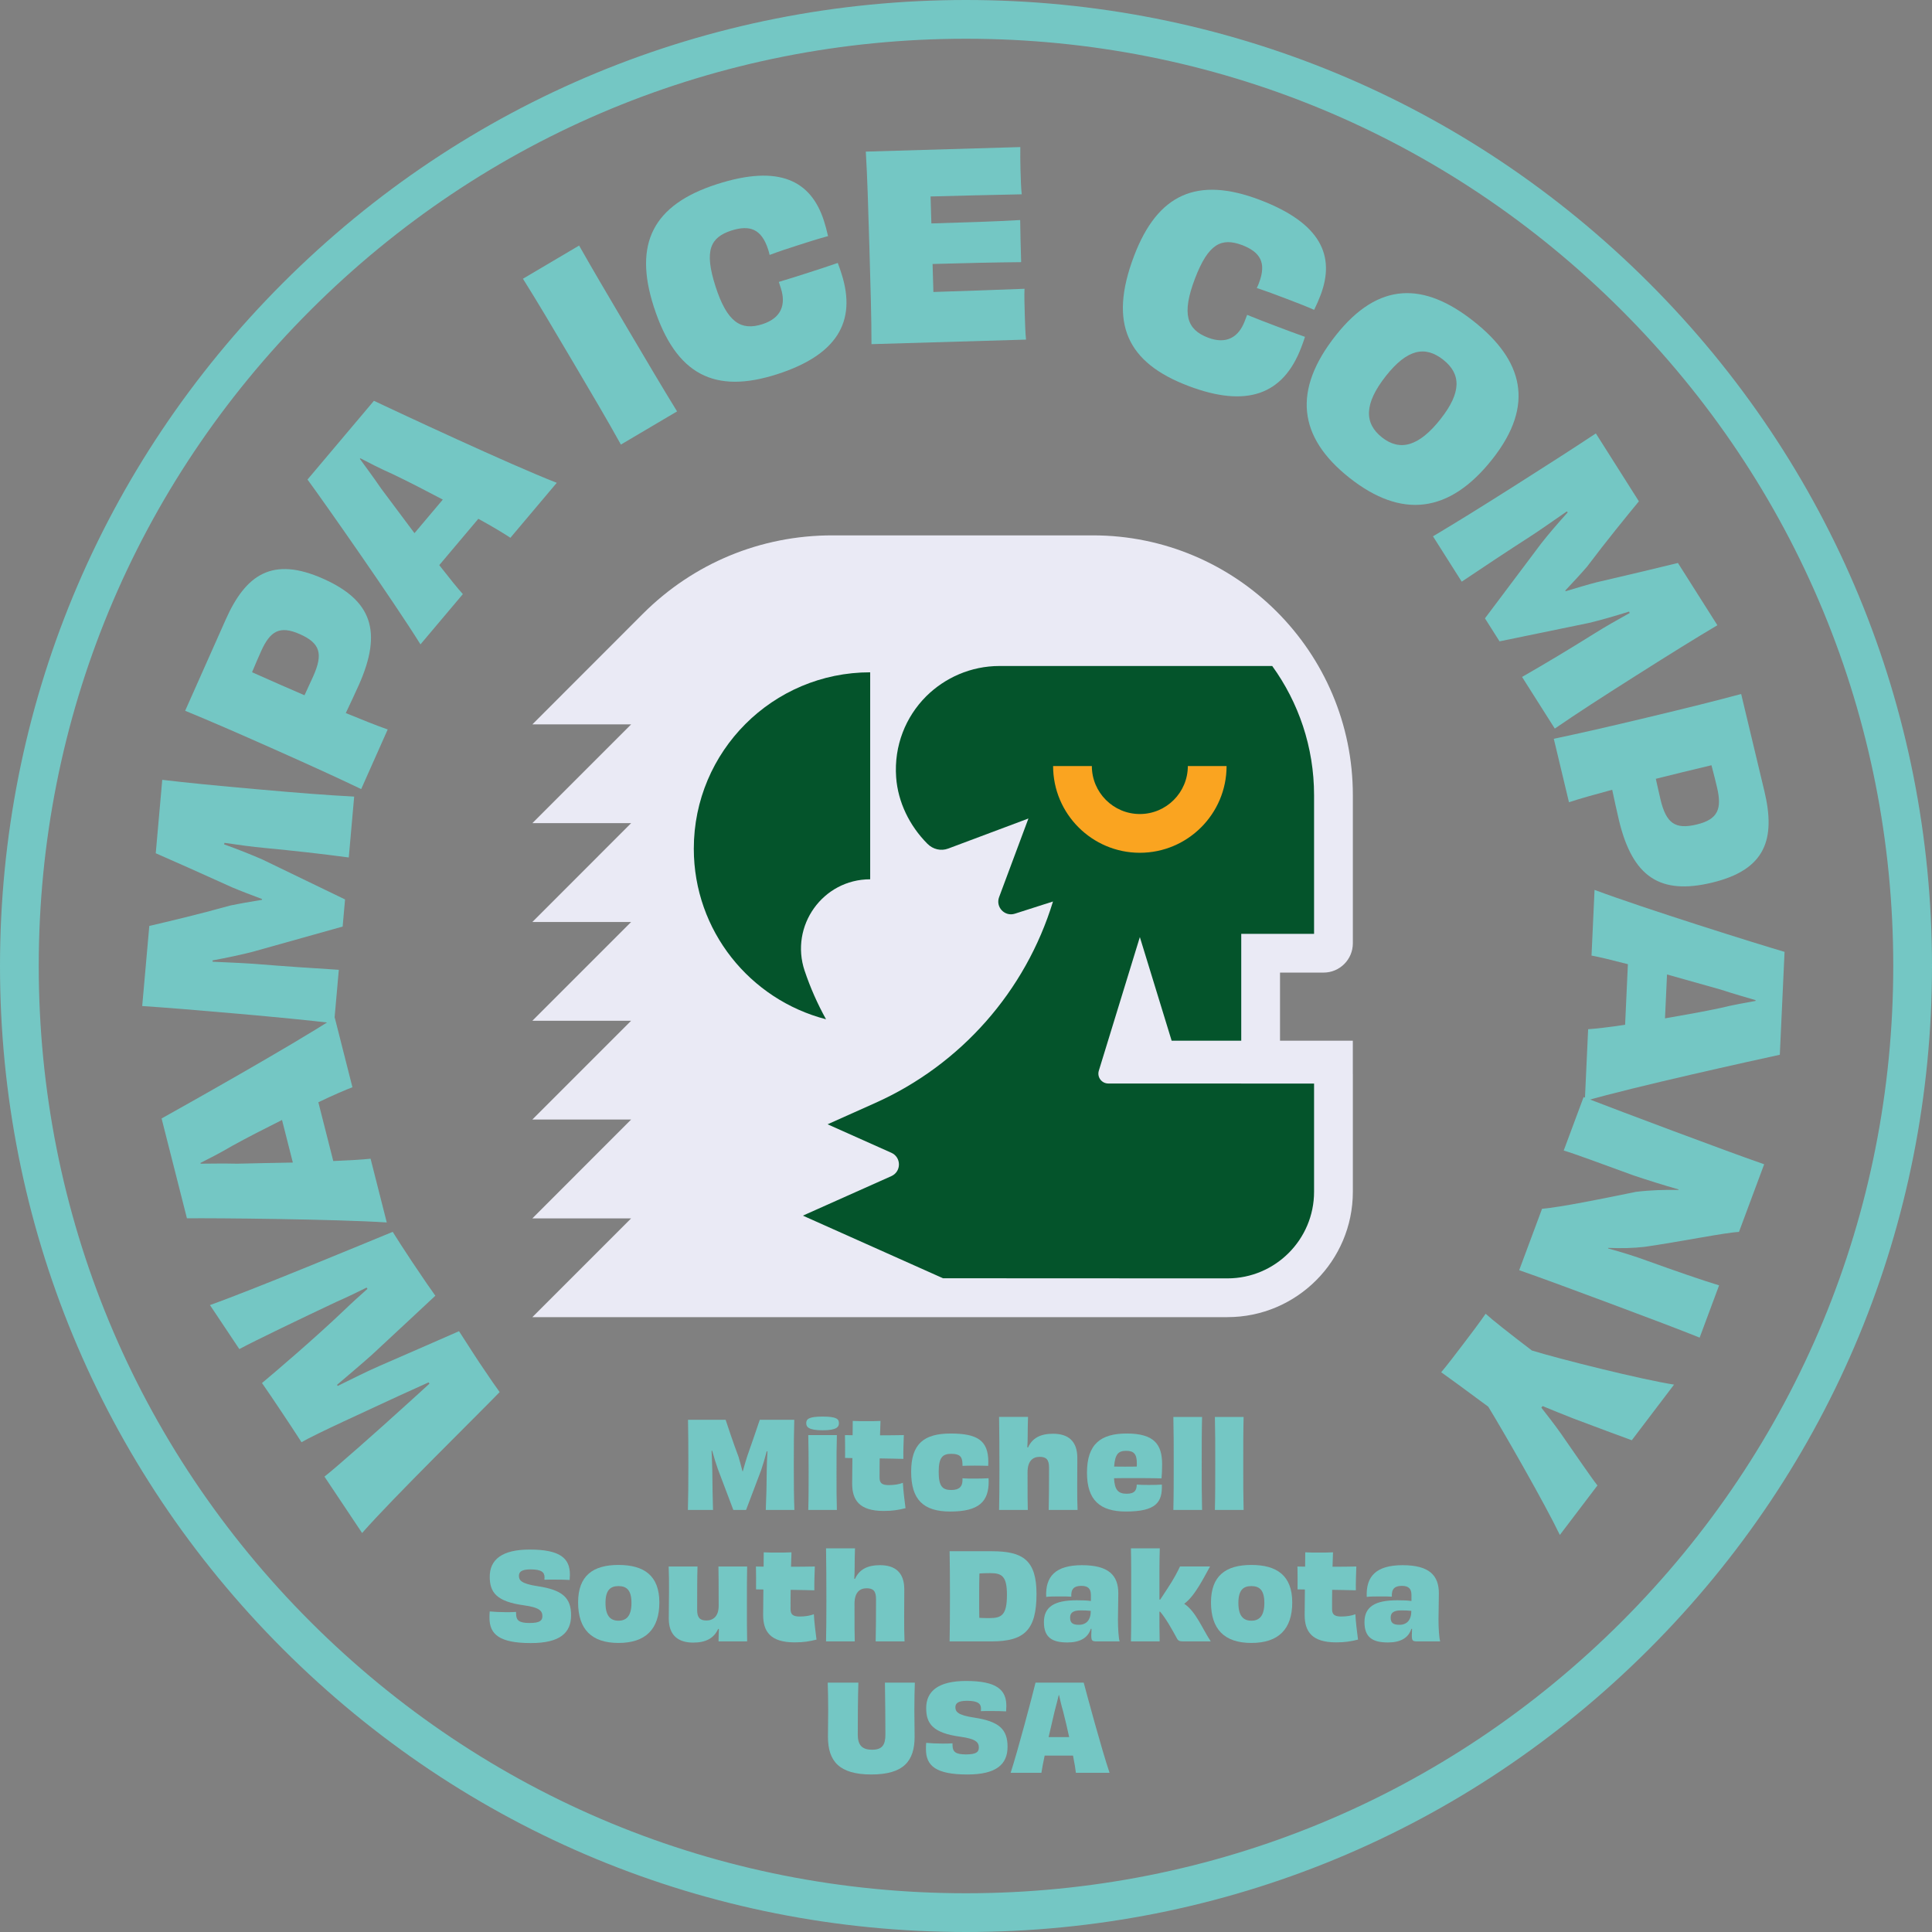 <?xml version="1.0" encoding="UTF-8"?><svg id="Layer_1" xmlns="http://www.w3.org/2000/svg" viewBox="0 0 1500 1500"><rect x="0" y="0" width="1500" height="1500" fill="#808080" stroke="none"/><defs><style>.cls-1{fill:#faa420;}.cls-2{fill:#04542b;}.cls-3{fill:#eaeaf5;}.cls-4{fill:#74c7c4;}</style></defs><path class="cls-4" d="m750,1500c-200.33,0-388.67-78.01-530.33-219.67C78.01,1138.67,0,950.33,0,750S78.01,361.33,219.67,219.67C361.33,78.01,549.67,0,750,0s388.67,78.01,530.33,219.67c141.66,141.66,219.67,330,219.67,530.33s-78.01,388.67-219.67,530.33c-141.66,141.66-330,219.67-530.33,219.67Zm0-1469.92c-192.3,0-373.09,74.89-509.06,210.86C104.97,376.92,30.08,557.7,30.08,750s74.89,373.09,210.86,509.06c135.97,135.97,316.76,210.86,509.06,210.86s373.09-74.89,509.06-210.86c135.97-135.97,210.86-316.76,210.86-509.06s-74.89-373.09-210.86-509.06C1123.08,104.97,942.3,30.08,750,30.08Z"/><path class="cls-4" d="m163,1013.25c33.73-11.97,121.38-48.42,141.89-56.85,3.71,5.92,8.97,14.15,15.17,23.44,8.64,12.94,15.11,22.28,17.94,26.16-8.68,8.19-30.02,27.95-49.09,45.72-8.4,7.53-18.41,15.89-27.25,23.47l.55.83c10.67-5.21,22.67-11.3,32.9-15.73,23-10.08,49.27-21.38,61.27-26.76,3.65,5.47,9.86,15.48,15.83,24.44,8.08,12.11,13.01,19.13,15.72,22.84-17.58,18.21-82.97,82.25-106.79,109.42l-29.23-43.79c8.68-6.75,40.96-35.26,62.74-55.08,6.69-6.14,13.49-12.12,18.79-17.1l-.66-1c-6.8,3.1-14.87,6.81-23.56,10.69-26.32,12.3-62.65,28.64-75.14,35.78-3.71-5.92-11.46-17.53-15.89-24.16-4.43-6.63-10.96-16.42-14.78-21.78,10.17-8.47,41.02-34.82,62.85-55.63,7.3-7.03,13.76-12.79,19.02-17.49l-.66-.99c-6.52,3.16-14.21,7.09-23.33,11.02-26.98,12.74-62.59,29.8-75.47,36.72l-22.81-34.17Z"/><path class="cls-4" d="m273.63,844.14c-5.07,1.9-14.73,6-26.46,11.66,2.11,8.31,4.17,16.43,5.79,22.81,1.52,5.99,3.63,14.3,5.79,22.81,12.62-.53,22.97-1.1,28.97-1.8l12.56,49.49c-39.33-2.57-133.81-3.48-155.14-3.21l-19.68-77.52c18.92-10.57,100.7-56.43,134.43-78.36l13.74,54.13Zm-54.66,25.4c-13.33,6.68-26.99,13.64-38.72,20.12-9.12,5.4-18.05,9.93-24.62,13.25l.15.58c7.4-.03,17.22-.26,28.39,0,13.3-.29,28.44-.64,43.19-.88l-4.17-16.43-4.22-16.62Z"/><path class="cls-4" d="m270.79,665.74c-22.96-3.04-40.4-4.98-65.02-7.36-9.73-.86-20.81-2.44-31.48-3.99l-.3,1.17c11.06,3.98,22.08,8.36,29.98,11.87l63.93,30.89-1.87,21.06-70.01,19.62c-8.61,2.24-20.03,4.63-31.02,6.66l.11,1.01c10.76.55,21.15.87,32.09,1.64,25.05,2.02,43.16,3.22,65.86,4.64l-3.68,41.52c-21.4-2.5-43.04-4.61-74.62-7.41-32.58-2.89-54.85-4.66-74.35-5.99l5.51-62.18c14.31-3.34,37.82-8.86,62.87-15.85,6.73-1.41,15.88-3,24.62-4.43l.05-.6c-8.33-3.14-16.66-6.28-23.22-9.07-23.1-10.46-46.02-20.7-59.32-26.48l5.05-57.01c19.41,2.32,41.65,4.49,74.23,7.38,31.59,2.8,53.26,4.52,74.78,5.63l-4.19,47.28Z"/><path class="cls-4" d="m175.19,481.13c15.64-35.17,36.35-49.32,75.71-31.81,37.54,16.7,46.3,40.68,27.74,82.41-3.08,6.92-6.26,13.59-10.17,21.89,12.55,5.15,23.47,9.57,32.54,12.73l-20.59,46.29c-19.44-9.3-38.86-18.16-68.01-31.13-28.97-12.89-49.47-21.78-68.66-29.67l31.45-70.71Zm57.65,11.24c-15.67-6.97-23.15-2.44-30.2,13.42-1.46,3.28-4.62,10.39-6.95,16.12,14.21,6.32,27.88,12.4,40.72,17.89,1.62-3.64,4.15-8.85,6.83-14.86,7.78-17.49,5.27-25.6-10.4-32.57Z"/><path class="cls-4" d="m396.26,417.52c-4.5-3.01-13.46-8.48-24.88-14.73-5.53,6.55-10.93,12.96-15.17,17.99-3.99,4.72-9.51,11.28-15.17,17.99,7.78,9.95,14.27,18.03,18.32,22.5l-32.91,39.02c-20.81-33.47-75.06-110.8-87.7-127.98l51.56-61.12c19.6,9.23,104.49,49.01,141.96,63.66l-36,42.68Zm-52.47-29.65c-13.18-6.95-26.8-14-38.89-19.76-9.7-4.27-18.59-8.89-25.1-12.3l-.39.46c4.33,6,10.23,13.85,16.53,23.08,7.98,10.64,17.07,22.75,25.86,34.6l10.93-12.96,11.06-13.11Z"/><path class="cls-4" d="m482.06,345.17c-10.44-18.85-21.39-37.39-37.51-64.68-16.23-27.47-27.18-46.01-38.54-64.08l43.61-25.76c10.41,18.4,21.36,36.94,37.58,64.41,16.12,27.3,27.08,45.84,38.47,64.35l-43.61,25.76Z"/><path class="cls-4" d="m604.69,218.87c7.66-2.25,15.25-4.7,22.84-7.14,7.59-2.44,15.38-4.95,22.91-7.58,1.17,2.98,2.08,5.82,2.88,8.29,12.16,37.78-4.13,63.34-49.88,78.07-48.22,15.52-78.66,1.01-95.89-52.53-15.76-48.98-.5-79.03,49.05-94.98,48.6-15.64,73.13-2.58,83.08,28.37,1.16,3.61,2.25,7.65,3.22,11.95-7.72,2.06-15.5,4.57-22.9,6.95-7.59,2.44-15,4.83-22.47,7.66-.3-1.58-.79-3.1-1.15-4.24-5.19-16.14-14.37-19.26-28.8-14.62-15.89,5.32-21.1,15.17-12.06,43.27,8.98,27.91,19.76,34.71,36.46,29.33,14.62-4.7,18.39-15.14,14.29-27.85l-1.59-4.94Z"/><path class="cls-4" d="m792.18,114.19c-.08,4.19-.05,11.77.12,17.55.18,6.18.43,14.75.96,19.12-24.32.52-50.84,1.1-70.77,1.68l.62,20.93c23.72-.7,49.43-1.46,68.95-2.63.02,7.38.53,24.72.76,32.69-19.35.17-45.26.73-68.78,1.43l.64,21.73c20.13-.59,48.03-1.61,70.75-2.48-.26,4.8,0,13.57.21,20.54.18,5.98.41,13.95.96,18.92l-119.99,3.53c0-20.15-.66-42.87-1.6-74.76-.93-31.69-1.63-55.41-2.8-74.73l119.99-3.53Z"/><path class="cls-4" d="m968.26,244.46c7.39,3.02,14.84,5.85,22.3,8.69,7.46,2.83,15.1,5.74,22.63,8.38-.95,3.05-2.01,5.85-2.93,8.27-14.1,37.09-42.78,46.89-87.7,29.81-47.35-17.99-62.05-48.33-42.08-100.89,18.28-48.09,48.96-62.03,97.61-43.54,47.72,18.13,58.71,43.65,47.17,74.03-1.35,3.54-3.02,7.39-4.95,11.35-7.31-3.21-14.96-6.11-22.23-8.87-7.46-2.83-14.73-5.6-22.32-8.06.75-1.42,1.32-2.91,1.74-4.03,6.02-15.84.81-24.01-13.36-29.4-15.73-5.76-25.95-1.33-36.43,26.26-10.41,27.4-6.24,39.44,10.16,45.67,14.35,5.46,23.81-.34,28.55-12.83l1.84-4.84Z"/><path class="cls-4" d="m1047.82,371.06c-40.23-31.75-44.24-68.2-10.75-110.62,33.48-42.42,68.84-41.19,107.04-11.04,38.04,30.02,48.08,64.62,14.59,107.04-33.48,42.42-70.65,46.37-110.88,14.62Zm70.59-45.65c16.43-20.82,16.03-35.11,2.1-46.11-13.93-11-27.84-8.51-44.52,12.63-16.93,21.45-16.98,36.64-3.05,47.64,14.09,11.12,28.79,6.97,45.47-14.16Z"/><path class="cls-4" d="m1181.74,525.57c20.08-11.54,35.11-20.6,56.11-33.67,8.25-5.23,18.01-10.7,27.43-15.96l-.47-1.12c-11.2,3.56-22.62,6.78-31.02,8.8l-69.55,14.32-11.32-17.86,43.67-58.14c5.47-7.01,13.09-15.85,20.59-24.14l-.7-.74c-8.88,6.1-17.32,12.16-26.48,18.2-21.12,13.62-36.24,23.67-55.12,36.35l-22.31-35.21c18.51-11.02,36.98-22.49,63.77-39.47,27.63-17.51,46.39-29.63,62.68-40.43l33.41,52.73c-9.34,11.35-24.65,30.03-40.3,50.8-4.49,5.21-10.79,12.03-16.86,18.48l.32.51c8.53-2.57,17.05-5.14,23.95-6.91,24.7-5.74,49.12-11.53,63.2-15.02l30.64,48.35c-16.83,9.96-35.8,21.74-63.43,39.25-26.79,16.97-45.04,28.78-62.81,40.98l-25.41-40.09Z"/><path class="cls-4" d="m1369.83,614.05c8.95,37.44,1.11,61.25-40.79,71.27-39.96,9.55-61.49-4.16-72.11-48.58-1.76-7.37-3.28-14.59-5.22-23.56-13.1,3.54-24.45,6.67-33.57,9.67l-11.78-49.27c21.09-4.43,41.89-9.19,72.92-16.61,30.84-7.37,52.52-12.76,72.55-18.17l17.99,75.26Zm-52.61,26.11c16.68-3.99,19.86-12.13,15.83-29.01-.83-3.49-2.64-11.06-4.27-17.02-15.13,3.62-29.68,7.1-43.21,10.54.93,3.88,2.08,9.55,3.61,15.95,4.45,18.62,11.37,23.53,28.05,19.54Z"/><path class="cls-4" d="m1233.02,799.08c5.41-.35,15.84-1.47,28.71-3.47.4-8.57.78-16.93,1.08-23.51.28-6.18.68-14.74,1.08-23.51-12.23-3.16-22.3-5.62-28.24-6.69l2.35-51c36.89,13.88,127.03,42.19,147.52,48.12l-3.68,79.89c-21.18,4.61-112.74,24.75-151.39,35.95l2.57-55.78Zm59.68-8.43c14.69-2.52,29.79-5.22,42.89-8.01,10.3-2.52,20.16-4.26,27.41-5.52l.03-.6c-7.09-2.12-16.55-4.76-27.17-8.24-12.81-3.59-27.4-7.65-41.59-11.7l-.78,16.93-.79,17.13Z"/><path class="cls-4" d="m1319.62,1038.53c-13.32-5.38-39.98-15.52-69.7-26.58-31.03-11.55-52.15-19.41-70.42-25.78l17.74-47.66c14.75-1.32,46.27-7.68,72.77-13.14,11.15-1.38,22.33-1.69,33.12-1.51l.14-.37c-12.5-3.59-23.73-7.13-34.9-10.86-27.55-10.04-46.24-17-54.3-19.36l15.44-41.5c18.62,7.14,40.05,15.33,69.95,26.46,29.72,11.06,51.59,19.2,70.23,25.71l-19.55,52.52c-10.36.4-46.53,7.8-73.48,11.6-8.68,1.03-18.53,1.19-28.17.79l.05.44c11,3.03,21.3,6.23,30.28,9.56,20.63,7.47,44.2,15.6,55.88,19.09l-15.09,40.56Z"/><path class="cls-4" d="m1211.06,1191.72c-11.54-24.04-44.06-80.8-55.59-99.57-17.91-13.35-31.33-23.04-36.53-26.74,4.9-5.79,12.02-15.16,17.45-22.31,5.55-7.3,12.67-16.68,17.05-23.11,4.72,4.34,17.98,14.91,35.92,28.54,22.13,6.8,85.5,22.62,110.36,26.48l-32.81,43.2c-7.64-2.8-28.18-10.38-45.29-16.87-8.87-3.48-17.31-6.89-23.95-9.68l-.97,1.27c4.31,5.53,9.82,12.46,15.12,19.99,10.79,15.46,23.44,34.08,28.43,40.38l-29.19,38.43Z"/><path class="cls-4" d="m594.55,1172.33c.47-10.82.65-19.04.75-30.61,0-4.57.28-9.8.56-14.84l-.56-.09c-1.4,5.32-2.99,10.64-4.29,14.46l-11.76,31.07h-9.89l-12.04-31.82c-1.4-3.92-2.99-9.15-4.39-14.18l-.47.09c.19,5.04.47,9.89.56,15.02.09,11.76.28,20.25.56,30.89h-19.5c.28-10.08.37-20.25.37-35.09s-.09-25.76-.28-34.9h29.21c2.15,6.53,5.69,17.26,9.99,28.65.93,3.08,2.05,7.28,3.08,11.29h.28c1.12-4.01,2.24-8.03,3.27-11.2,3.92-11.2,7.75-22.3,9.89-28.74h26.78c-.28,9.15-.37,19.6-.37,34.9s.09,25.01.47,35.09h-22.21Z"/><path class="cls-4" d="m638.74,1110.47c-11.2,0-12.78-2.71-12.78-5.51,0-3.17,1.87-5.13,12.78-5.13s12.6,1.96,12.6,5.13c0,2.8-1.59,5.51-12.6,5.51Zm-11.2,61.87c.28-8.96.28-18.85.28-30.14,0-10.64-.09-19.13-.28-28h22.21c-.28,8.96-.28,17.26-.28,29.21,0,12.69,0,20.25.28,28.93h-22.21Z"/><path class="cls-4" d="m661.97,1114.29c.09-4.01.09-7.84.09-11.1,3.36.19,7.09.19,10.73.19s7.47,0,10.83-.19c-.09,3.55-.28,7.28-.37,11.2,6.63,0,13.16-.09,18.48-.19-.19,5.79-.47,12.6-.37,18.48-3.73-.09-10.82-.28-18.38-.37-.09,4.67-.09,9.61-.09,14.93,0,4.2,1.87,5.79,7.09,5.79,4.39,0,8.12-.65,11.01-1.77.28,5.88,1.31,14,2.05,19.69-5.51,1.4-10.08,2.15-16.98,2.15-18.94,0-24.45-8.49-24.45-21.37,0-5.32.09-12.32.19-19.69l-5.69-.09c0-5.32.09-12.78-.09-17.73l5.97.09Z"/><path class="cls-4" d="m747.27,1147.7c2.8.28,5.97.28,9.61.28s7.37-.09,10.64-.28c0,.93.09,1.68.09,2.52,0,15.4-7.28,23.33-29.77,23.33-21,0-30.42-9.24-30.42-30.89s9.89-29.67,30.61-29.67,29.3,5.32,29.3,22.02c0,.93,0,1.96-.09,3.08-2.71-.09-6.35-.19-10.45-.19-3.73,0-7.37.09-9.52.19v-1.31c-.09-5.97-2.15-8.03-8.77-8.03s-9.7,2.8-9.7,13.9,2.71,14.18,9.8,14.18c6.44,0,8.59-2.89,8.68-7.47v-1.68Z"/><path class="cls-4" d="m814.21,1172.33c.19-8.21.28-18.94.28-32.75,0-6.16-1.96-8.49-7.28-8.49s-9.42,3.17-9.42,11.94c0,18.01,0,23.52.19,29.3h-22.3c.19-8.96.28-16.98.28-31.26,0-15.12-.09-30.61-.28-40.97h22.49c-.19,5.51-.28,9.61-.28,14.37,0,3.36-.09,5.97-.28,9.24l.56.09c3.36-7.37,9.7-10.64,19.41-10.64,11.57,0,18.85,5.51,18.85,18.76,0,9.52-.09,14.65-.09,21.18,0,7.19,0,13.16.28,19.22h-22.4Z"/><path class="cls-4" d="m902.06,1152.64c.47,13.53-4.2,20.9-27.9,20.9-20.16,0-30.23-8.86-30.23-30.14,0-22.4,10.82-30.42,30.89-30.42,21.28,0,27.44,8.49,27.44,23.8,0,4.76-.19,8.49-.47,11.01-5.79-.19-14.46-.19-22.21-.19-5.69,0-10.92,0-14.65.09.47,9.14,3.27,12.04,9.8,12.04,5.97,0,7.75-2.33,7.84-7.09,2.24.19,5.51.28,9.24.28,3.92,0,7.37-.09,10.27-.28Zm-37.05-14c5.41.09,11.48.09,17.54,0,.09-.75.09-1.59.09-2.52,0-7.09-2.24-9.7-8.21-9.7s-8.68,2.24-9.43,12.22Z"/><path class="cls-4" d="m910.99,1172.33c.28-10.73.28-23.61.28-36.86s0-24.17-.28-35.37h22.3c-.28,10.83-.28,21.46-.28,37.05,0,14.46,0,24.36.28,35.18h-22.3Z"/><path class="cls-4" d="m943.24,1172.33c.28-10.73.28-23.61.28-36.86s0-24.17-.28-35.37h22.3c-.28,10.83-.28,21.46-.28,37.05,0,14.46,0,24.36.28,35.18h-22.3Z"/><path class="cls-4" d="m400.68,1252.81c0,5.32,2.43,7.28,10.45,7.28s9.98-1.87,9.98-5.32c0-4.01-2.15-6.72-14.28-8.4-21.37-2.89-26.6-10.08-26.6-22.21,0-13.25,9.52-21.09,30.98-21.09,23.89,0,31.26,6.91,31.26,19.41,0,1.31-.09,2.71-.19,4.2-2.8-.19-7.37-.28-11.39-.28-3.17,0-6.25,0-8.21.09.09-.65.09-1.31.09-1.87,0-3.73-2.05-6.16-10.92-6.16-6.81,0-8.96,1.96-8.96,4.95,0,3.36,1.49,6.16,14.65,8.12,19.13,2.89,25.85,8.96,25.85,22.58s-8.59,21.56-31.17,21.56c-24.26,0-32.19-6.63-32.19-19.6,0-1.59,0-3.27.19-4.95,3.08.28,7.75.56,12.13.56,3.17,0,6.16,0,8.31-.19v1.31Z"/><path class="cls-4" d="m480.19,1275.58c-21,0-31.35-10.73-31.35-31.45s11.48-29.11,31.35-29.11,31.73,8.3,31.73,29.11-10.73,31.45-31.73,31.45Zm0-44.14c-6.25,0-10.08,3.08-10.08,13.06s3.73,13.81,10.08,13.81,10.08-3.92,10.08-13.81-3.73-13.06-10.08-13.06Z"/><path class="cls-4" d="m580.08,1216.23c-.19,8.3-.19,15.77-.19,28.93,0,12.32,0,21.09.19,29.21h-22.21c.09-3.64.09-6.35.28-9.61l-.56-.09c-3.36,7.37-9.7,10.64-19.41,10.64-11.48,0-18.94-5.51-18.94-18.66,0-9.8.19-14.84.19-21.18,0-7.19,0-13.16-.28-19.22h22.4c-.28,8.3-.28,19.69-.28,33.69,0,5.88,2.05,8.21,7.19,8.21s9.52-3.17,9.52-11.38c0-18.57-.09-24.64-.19-30.51h22.3Z"/><path class="cls-4" d="m592.87,1216.32c.09-4.01.09-7.84.09-11.1,3.36.19,7.09.19,10.73.19s7.47,0,10.82-.19c-.09,3.55-.28,7.28-.37,11.2,6.62,0,13.16-.09,18.48-.19-.19,5.79-.47,12.6-.37,18.48-3.73-.09-10.82-.28-18.38-.37-.09,4.67-.09,9.61-.09,14.93,0,4.2,1.87,5.79,7.09,5.79,4.39,0,8.12-.65,11.01-1.77.28,5.88,1.31,14,2.05,19.69-5.51,1.4-10.08,2.15-16.98,2.15-18.94,0-24.45-8.49-24.45-21.37,0-5.32.09-12.32.19-19.69l-5.69-.09c0-5.32.09-12.78-.09-17.73l5.97.09Z"/><path class="cls-4" d="m679.87,1274.37c.19-8.21.28-18.94.28-32.75,0-6.16-1.96-8.49-7.28-8.49s-9.43,3.17-9.43,11.94c0,18.01,0,23.52.19,29.3h-22.3c.19-8.96.28-16.98.28-31.26,0-15.12-.09-30.61-.28-40.97h22.49c-.19,5.51-.28,9.61-.28,14.37,0,3.36-.09,5.97-.28,9.24l.56.09c3.36-7.37,9.7-10.64,19.41-10.64,11.57,0,18.85,5.51,18.85,18.76,0,9.52-.09,14.65-.09,21.18,0,7.19,0,13.16.28,19.22h-22.4Z"/><path class="cls-4" d="m770.31,1204.38c23.89,0,34.43,7,34.43,33.13,0,28-9.33,36.86-34.9,36.86h-32.57c.19-9.8.28-20.06.28-34.9s-.09-25.94-.28-35.09h33.03Zm11.48,33.97c0-14.74-3.92-16.98-13.16-16.98-2.89,0-5.6.09-8.21.28-.19,5.69-.19,11.85-.19,17.92,0,7.09,0,12.32.09,16.52,2.71.19,5.13.19,8.12.19,9.33,0,13.34-2.61,13.34-17.92Z"/><path class="cls-4" d="m846.97,1238.35c0-4.67-2.05-7.09-7.37-7.09-5.6,0-8.21,2.33-7.84,8.4-2.24-.19-5.51-.19-8.86-.19-4.01,0-8.12,0-10.64.37-.75-15.77,7.09-24.64,27.81-24.64s28.18,7.93,28.18,21.84c0,7.84-.28,13.34-.28,20.44,0,6.44.47,14.37,1.31,16.89h-17.54c-3.83,0-4.48-.37-4.48-4.76,0-1.4.09-3.17.19-4.95h-.56c-2.33,7.19-8.59,10.54-18.2,10.54-11.85,0-18.2-3.92-18.2-15.77s8.03-16.98,25.38-16.98c4.2,0,8.12.09,11.1.56v-4.67Zm-.09,12.32c-2.43-.28-5.04-.37-7.75-.37-5.79,0-8.3,1.68-8.3,5.6s1.77,5.6,6.81,5.6c5.69,0,9.24-3.64,9.24-10.83Z"/><path class="cls-4" d="m939.46,1216.23c-4.67,8.3-11.85,23.14-20.06,28.93,9.05,5.97,13.81,18.85,20.62,29.21h-21.56c-2.71,0-3.83-.56-4.76-2.43-3.83-7.09-8.68-15.68-12.97-20.62h-.56c0,8.49,0,15.4.19,23.05h-22.3c.28-10.92.19-23.7.19-37.42,0-12.78.09-23.8-.19-34.81h22.4c-.37,11.01-.28,21.37-.28,37.14v2.61h.65l5.79-8.87c4.67-7,7.65-12.78,9.52-16.8h23.33Z"/><path class="cls-4" d="m971.56,1275.58c-21,0-31.35-10.73-31.35-31.45s11.48-29.11,31.35-29.11,31.73,8.3,31.73,29.11-10.73,31.45-31.73,31.45Zm0-44.14c-6.25,0-10.08,3.08-10.08,13.06s3.73,13.81,10.08,13.81,10.08-3.92,10.08-13.81-3.73-13.06-10.08-13.06Z"/><path class="cls-4" d="m1013.3,1216.32c.09-4.01.09-7.84.09-11.1,3.36.19,7.09.19,10.73.19s7.47,0,10.82-.19c-.09,3.55-.28,7.28-.37,11.2,6.62,0,13.16-.09,18.48-.19-.19,5.79-.47,12.6-.37,18.48-3.73-.09-10.82-.28-18.38-.37-.09,4.67-.09,9.61-.09,14.93,0,4.2,1.87,5.79,7.09,5.79,4.39,0,8.12-.65,11.01-1.77.28,5.88,1.31,14,2.05,19.69-5.51,1.4-10.08,2.15-16.98,2.15-18.94,0-24.45-8.49-24.45-21.37,0-5.32.09-12.32.19-19.69l-5.69-.09c0-5.32.09-12.78-.09-17.73l5.97.09Z"/><path class="cls-4" d="m1095.85,1238.35c0-4.67-2.05-7.09-7.37-7.09-5.6,0-8.21,2.33-7.84,8.4-2.24-.19-5.51-.19-8.86-.19-4.01,0-8.12,0-10.64.37-.75-15.77,7.09-24.64,27.81-24.64s28.18,7.93,28.18,21.84c0,7.84-.28,13.34-.28,20.44,0,6.44.47,14.37,1.31,16.89h-17.54c-3.83,0-4.48-.37-4.48-4.76,0-1.4.09-3.17.19-4.95h-.56c-2.33,7.19-8.59,10.54-18.2,10.54-11.85,0-18.2-3.92-18.2-15.77s8.03-16.98,25.38-16.98c4.2,0,8.12.09,11.1.56v-4.67Zm-.09,12.32c-2.43-.28-5.04-.37-7.75-.37-5.79,0-8.3,1.68-8.3,5.6s1.77,5.6,6.81,5.6c5.69,0,9.24-3.64,9.24-10.83Z"/><path class="cls-4" d="m710.28,1306.41c-.19,6.07-.37,12.04-.37,21.09,0,5.6.19,14.37.19,20.9,0,18.85-8.49,29.3-33.59,29.3s-33.69-10.45-33.69-29.3c0-6.53.19-15.3.19-20.9,0-9.05-.19-15.02-.37-21.09h23.8c-.37,11.01-.47,29.67-.47,40.31,0,8.21,3.36,11.76,11.1,11.76s10.36-3.55,10.36-11.76c0-10.64-.19-29.3-.37-40.31h23.24Z"/><path class="cls-4" d="m739.53,1354.84c0,5.32,2.43,7.28,10.45,7.28s9.99-1.87,9.99-5.32c0-4.01-2.15-6.72-14.28-8.4-21.37-2.89-26.6-10.08-26.6-22.21,0-13.25,9.52-21.09,30.98-21.09,23.89,0,31.26,6.91,31.26,19.41,0,1.31-.09,2.71-.19,4.2-2.8-.19-7.37-.28-11.38-.28-3.17,0-6.25,0-8.21.09.09-.65.09-1.31.09-1.87,0-3.73-2.05-6.16-10.92-6.16-6.81,0-8.96,1.96-8.96,4.95,0,3.36,1.49,6.16,14.65,8.12,19.13,2.89,25.85,8.96,25.85,22.58s-8.59,21.56-31.17,21.56c-24.26,0-32.19-6.62-32.19-19.6,0-1.59,0-3.27.19-4.95,3.08.28,7.74.56,12.13.56,3.17,0,6.16,0,8.3-.19v1.31Z"/><path class="cls-4" d="m835.33,1376.4c-.28-2.52-1.03-7.37-2.24-13.34h-22.02c-1.21,5.79-2.15,10.55-2.52,13.34h-23.89c5.69-17.54,16.98-60.28,19.32-69.99h37.42c2.61,9.8,14,52.16,20.06,69.99h-26.13Zm-5.23-27.71c-1.49-6.81-3.08-13.81-4.67-19.88-1.4-4.76-2.43-9.33-3.17-12.69h-.28c-.84,3.36-1.87,7.84-3.27,12.88-1.4,6.07-2.99,12.97-4.57,19.69h15.96Z"/><path class="cls-3" d="m1027.61,755.12c12.55,0,22.74-10.19,22.74-22.74v-115.02c0-111.2-90.5-201.7-201.77-201.7h-202.47c-55.47,0-107.63,21.59-146.93,60.83l-85.85,85.92h76.68l-76.68,76.68h76.68l-76.68,76.74h76.68l-76.68,76.68h76.68l-76.68,76.68h76.68l-76.68,76.75h76.68l-76.68,76.68h539.64c53.69,0,97.38-43.63,97.38-97.32v-91.39c0-.08-.02-.15-.02-.23v-25.69h-56.53v-52.86h33.82Z"/><path class="cls-2" d="m953,992.53c37.08,0,67.24-30.16,67.24-67.23v-84.01h-56.54v-.03h-.2l-103.02-.03c-5.18,0-8.87-4.99-7.35-9.95l31.85-103.73,24.68,80.44h54.04v-82.94h56.54v-107.66c0-37.43-12.08-72.07-32.49-100.31h-211.77c-22.14,0-42.33,9.09-56.9,23.54-15.85,15.85-25.06,38.2-23.32,62.83,1.4,19.41,10.45,37.71,24.16,51.54.06.06.12.12.19.18,4.22,4.25,10.42,5.77,16.06,3.66l62.3-23.35-22.76,61.03c-2.91,7.75,4.4,15.41,12.28,12.87l29.55-9.46c-10.64,34.86-28.56,66.55-52.13,93.25-23.6,26.73-52.84,48.44-86.12,63.29l-36.75,16.44,49.56,22.14c7.78,3.5,7.78,14.57,0,18.08l-68.75,30.7,108.82,48.62,220.84.1Z"/><path class="cls-1" d="m884.97,662.09c-37.13,0-67.34-30.21-67.34-67.34h30.08c0,20.54,16.71,37.26,37.26,37.26s37.26-16.71,37.26-37.26h30.08c0,37.13-30.21,67.34-67.34,67.34Z"/><path class="cls-2" d="m624.74,753.76c4.4,13.11,9.97,25.68,16.59,37.6-59.01-15.24-102.66-68.67-102.66-132.44,0-75.63,61.31-136.94,136.94-136.94v160.7h0c-36.8,0-62.58,36.2-50.88,71.09Z"/></svg>